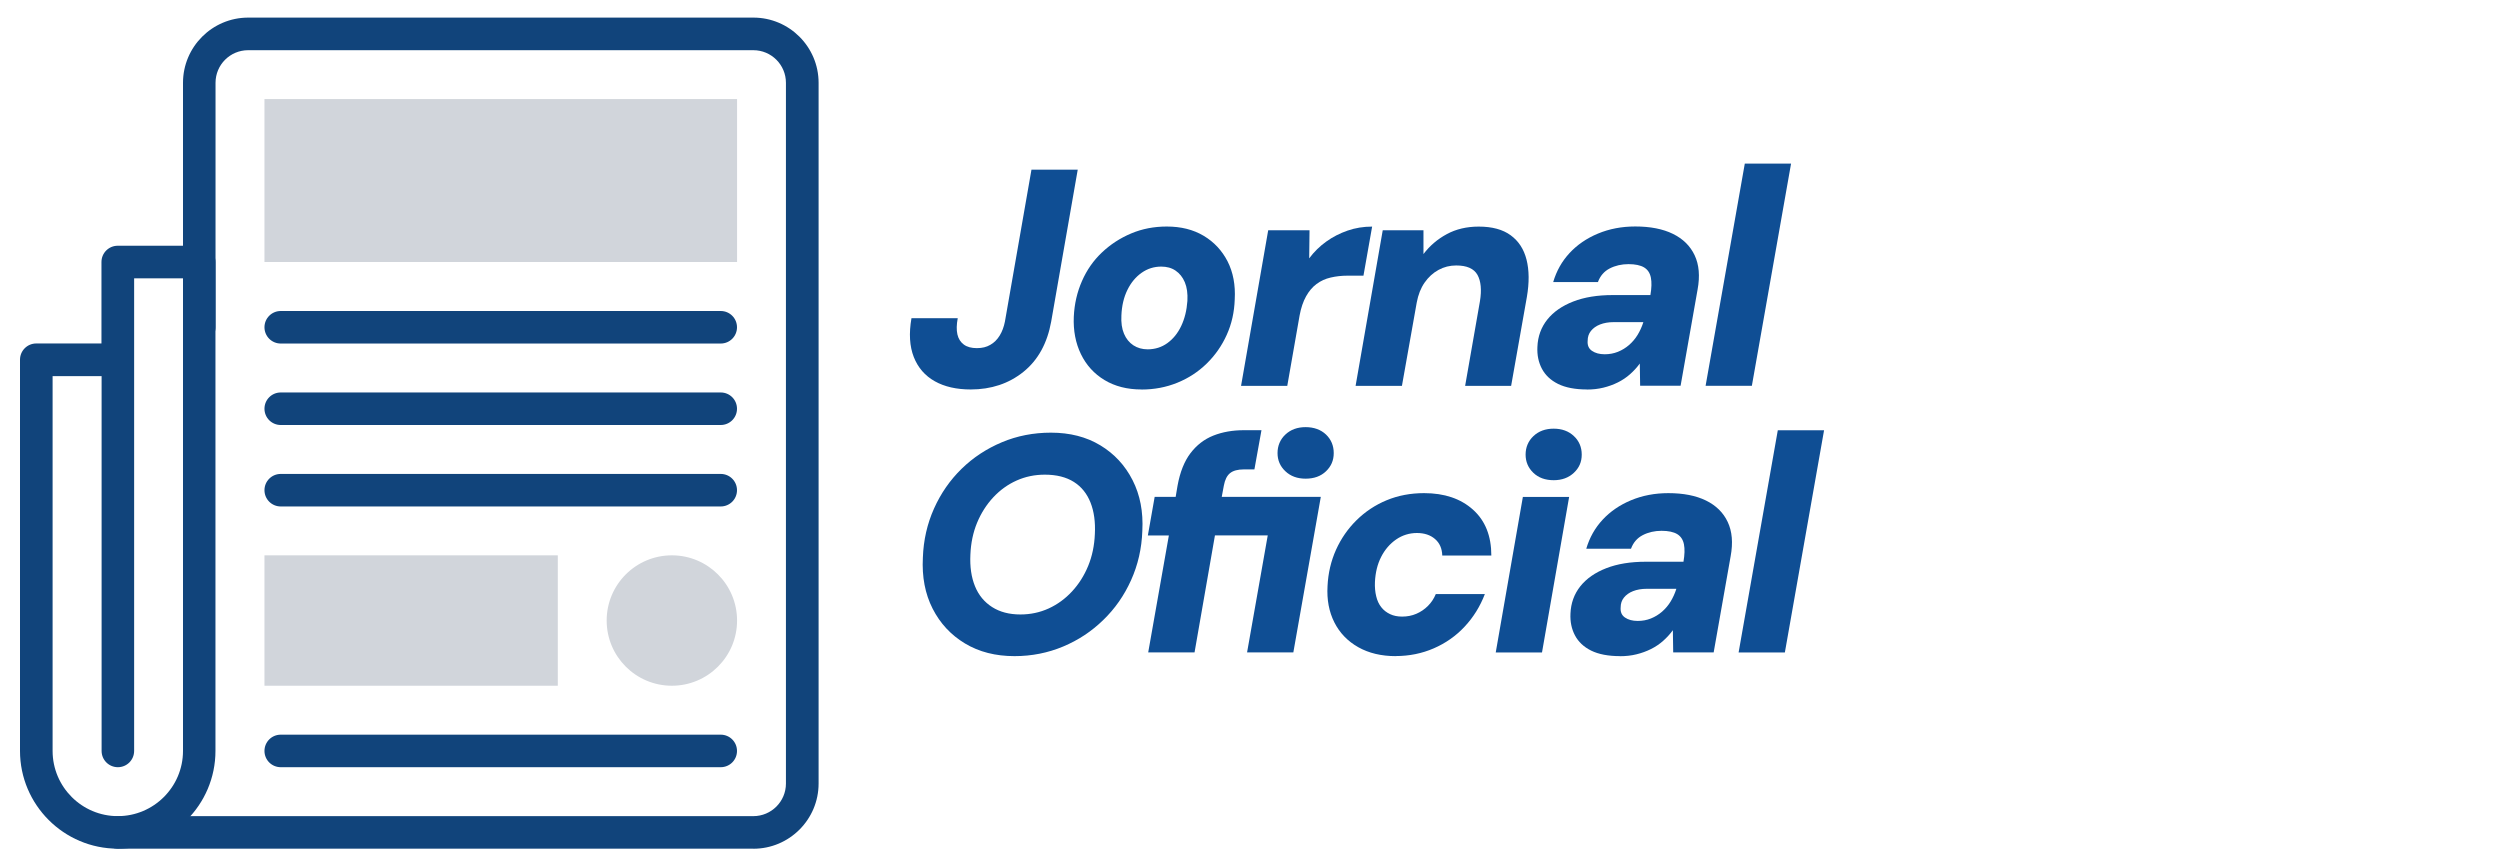 <?xml version="1.0" encoding="UTF-8"?>
<svg id="Camada_2" data-name="Camada 2" xmlns="http://www.w3.org/2000/svg" viewBox="0 0 375 129.94">
  <defs>
    <style>
      .cls-1 {
        fill: #0f4e94;
      }

      .cls-2 {
        fill: #d1d5db;
      }

      .cls-3 {
        fill: none;
      }

      .cls-4 {
        fill: #11447b;
      }
    </style>
  </defs>
  <g id="Camada_1-2" data-name="Camada 1">
    <g>
      <rect class="cls-3" width="375" height="129.94"/>
      <g>
        <g>
          <path class="cls-1" d="M145.61,58.42c-2.13,0-3.93-.41-5.39-1.23s-2.52-2.03-3.15-3.63c-.63-1.6-.75-3.55-.35-5.83h6.94c-.18.96-.2,1.77-.05,2.43.15.66.48,1.17.97,1.53.49.36,1.14.53,1.95.53s1.44-.16,2.01-.49c.57-.32,1.04-.79,1.41-1.39.37-.6.63-1.3.79-2.11l3.98-22.78h6.94l-3.98,22.78c-.59,3.27-1.98,5.79-4.17,7.55-2.19,1.76-4.83,2.64-7.92,2.64Z"/>
          <path class="cls-1" d="M171.21,58.42c-2.13,0-3.97-.47-5.53-1.41-1.56-.94-2.74-2.24-3.54-3.89-.8-1.65-1.16-3.53-1.07-5.62.09-1.91.5-3.7,1.23-5.35.72-1.65,1.72-3.08,2.99-4.28,1.27-1.2,2.72-2.15,4.38-2.85s3.43-1.04,5.35-1.04c2.13,0,3.97.46,5.53,1.39,1.56.93,2.75,2.21,3.59,3.84.83,1.64,1.19,3.54,1.07,5.7-.06,1.91-.46,3.69-1.2,5.32-.74,1.64-1.74,3.07-3.01,4.31-1.27,1.24-2.73,2.19-4.4,2.87-1.67.68-3.46,1.02-5.37,1.02ZM172.14,52.4c1.11,0,2.1-.31,2.96-.93.86-.62,1.56-1.47,2.08-2.57.52-1.09.83-2.35.93-3.77.06-1.11-.07-2.04-.39-2.8-.32-.76-.79-1.33-1.39-1.74s-1.32-.6-2.15-.6c-1.08,0-2.06.31-2.94.93-.88.62-1.59,1.47-2.13,2.57s-.84,2.37-.9,3.82c-.06,1.08.07,2,.39,2.75.32.76.79,1.33,1.41,1.74.62.4,1.33.6,2.13.6Z"/>
          <path class="cls-1" d="M186.16,57.87l4.07-23.33h6.2l-.05,4.21c.74-.99,1.6-1.83,2.57-2.52.97-.7,2.04-1.24,3.19-1.64s2.38-.6,3.68-.6l-1.3,7.36h-2.36c-.9,0-1.74.09-2.55.28-.8.18-1.51.51-2.13.97-.62.46-1.14,1.08-1.57,1.85-.43.77-.76,1.73-.97,2.87l-1.85,10.56h-6.94Z"/>
          <path class="cls-1" d="M203.34,57.87l4.07-23.33h6.11v3.57c.93-1.23,2.09-2.23,3.5-2.99,1.4-.76,3-1.13,4.79-1.13,2.01,0,3.6.43,4.79,1.3s1.98,2.08,2.38,3.66c.4,1.57.42,3.44.05,5.6l-2.36,13.33h-6.9l2.22-12.69c.28-1.7.15-3.02-.37-3.96-.53-.94-1.59-1.41-3.19-1.41-.96,0-1.84.22-2.66.67-.82.45-1.51,1.08-2.08,1.9-.57.82-.96,1.81-1.18,2.99l-2.22,12.5h-6.94Z"/>
          <path class="cls-1" d="M238.06,58.42c-1.79,0-3.24-.28-4.35-.83s-1.92-1.32-2.43-2.29c-.51-.97-.73-2.06-.67-3.26.06-1.57.56-2.94,1.48-4.1.93-1.16,2.22-2.06,3.89-2.71,1.67-.65,3.64-.97,5.93-.97h5.65c.18-1.05.21-1.92.07-2.62s-.48-1.2-1.02-1.53c-.54-.32-1.32-.49-2.34-.49s-1.99.22-2.82.65c-.83.43-1.42,1.11-1.76,2.04h-6.71c.49-1.67,1.31-3.12,2.45-4.35,1.14-1.23,2.56-2.21,4.26-2.92s3.57-1.07,5.6-1.07c2.25,0,4.14.37,5.65,1.11,1.51.74,2.6,1.81,3.26,3.22.66,1.4.81,3.11.44,5.12l-2.55,14.44h-6.07l-.05-3.33c-.43.59-.92,1.12-1.46,1.6-.54.48-1.15.89-1.83,1.23-.68.34-1.41.6-2.18.79-.77.19-1.59.28-2.45.28ZM240.7,53.14c.71,0,1.37-.12,1.99-.37.62-.25,1.17-.59,1.67-1.02.49-.43.92-.93,1.27-1.5.35-.57.64-1.2.86-1.88v-.05h-4.44c-.77,0-1.45.12-2.04.35s-1.04.56-1.37.97-.49.9-.49,1.46c-.06.68.15,1.19.65,1.53.49.34,1.13.51,1.9.51Z"/>
          <path class="cls-1" d="M255.84,57.87l5.88-33.33h6.94l-5.88,33.33h-6.94Z"/>
          <path class="cls-1" d="M152.18,98.42c-2.84,0-5.32-.63-7.43-1.9s-3.73-3.01-4.86-5.23c-1.13-2.22-1.61-4.77-1.46-7.64.09-2.62.65-5.08,1.67-7.36s2.4-4.27,4.14-5.97c1.74-1.7,3.76-3.02,6.04-3.98,2.28-.96,4.74-1.44,7.36-1.44,2.84,0,5.31.63,7.41,1.9,2.1,1.27,3.71,3.01,4.84,5.23,1.13,2.22,1.61,4.75,1.46,7.59-.09,2.66-.66,5.12-1.69,7.41-1.03,2.29-2.42,4.28-4.17,5.97-1.74,1.7-3.75,3.03-6.02,3.98s-4.7,1.44-7.29,1.44ZM153.06,92.17c1.51,0,2.92-.3,4.24-.9,1.31-.6,2.48-1.45,3.5-2.55s1.83-2.38,2.43-3.84.93-3.06,1-4.79c.09-1.79-.12-3.36-.65-4.7-.53-1.34-1.36-2.38-2.5-3.1-1.14-.72-2.59-1.09-4.35-1.09-1.51,0-2.92.29-4.24.88s-2.48,1.43-3.5,2.52c-1.02,1.1-1.83,2.37-2.43,3.82-.6,1.45-.93,3.04-1,4.77-.09,1.82.14,3.4.69,4.75s1.41,2.38,2.57,3.12c1.16.74,2.57,1.11,4.24,1.11Z"/>
          <path class="cls-1" d="M172.23,97.87l3.1-17.55h-3.15l1.02-5.79h3.15l.28-1.67c.37-2.04,1.02-3.67,1.94-4.88.93-1.22,2.07-2.1,3.43-2.64,1.36-.54,2.89-.81,4.58-.81h2.64l-1.06,5.88h-1.57c-.93,0-1.62.19-2.08.56s-.77.99-.93,1.85l-.32,1.71h14.86l-4.12,23.33h-6.94l3.1-17.55h-7.92l-3.06,17.55h-6.94ZM195.84,71.8c-1.24,0-2.25-.37-3.03-1.11-.79-.74-1.18-1.65-1.18-2.73s.39-2.04,1.18-2.78c.79-.74,1.8-1.11,3.03-1.11s2.28.37,3.06,1.11c.77.74,1.16,1.67,1.16,2.78s-.39,1.99-1.16,2.73c-.77.74-1.79,1.11-3.06,1.11Z"/>
          <path class="cls-1" d="M209.36,98.42c-2.16,0-4.04-.45-5.62-1.34s-2.79-2.14-3.59-3.73c-.8-1.59-1.14-3.4-1.02-5.44.09-1.94.52-3.76,1.27-5.44.76-1.68,1.78-3.16,3.08-4.44,1.3-1.28,2.8-2.28,4.51-2.99s3.59-1.07,5.62-1.07c3.06,0,5.5.83,7.34,2.48,1.84,1.65,2.75,3.94,2.75,6.88h-7.36c-.03-1.05-.39-1.88-1.09-2.48-.69-.6-1.6-.9-2.71-.9s-2.18.32-3.12.97c-.94.65-1.69,1.52-2.25,2.62-.56,1.1-.86,2.35-.93,3.77-.03.77.03,1.48.19,2.13.15.65.41,1.2.76,1.64.35.45.79.79,1.32,1.04.52.25,1.13.37,1.81.37.77,0,1.48-.14,2.13-.42.65-.28,1.23-.67,1.74-1.18.51-.51.9-1.1,1.18-1.78h7.36c-.71,1.85-1.72,3.48-3.03,4.88-1.31,1.41-2.86,2.49-4.63,3.26-1.77.77-3.68,1.16-5.72,1.16Z"/>
          <path class="cls-1" d="M224.36,97.87l4.07-23.33h6.94l-4.07,23.33h-6.94ZM233.06,72.03c-1.27,0-2.29-.37-3.06-1.11-.77-.74-1.16-1.65-1.16-2.73s.39-2.04,1.18-2.78c.79-.74,1.8-1.11,3.03-1.11s2.25.37,3.03,1.11c.79.74,1.18,1.67,1.18,2.78s-.39,1.99-1.18,2.73c-.79.74-1.8,1.11-3.03,1.11Z"/>
          <path class="cls-1" d="M243.02,98.42c-1.79,0-3.24-.28-4.35-.83s-1.92-1.32-2.43-2.29c-.51-.97-.73-2.06-.67-3.26.06-1.57.56-2.94,1.48-4.1.93-1.16,2.22-2.06,3.89-2.71,1.67-.65,3.64-.97,5.93-.97h5.65c.18-1.05.21-1.92.07-2.62s-.48-1.2-1.02-1.53c-.54-.32-1.32-.49-2.34-.49s-1.99.22-2.82.65c-.83.43-1.42,1.11-1.76,2.04h-6.71c.49-1.67,1.31-3.12,2.45-4.35,1.14-1.23,2.56-2.21,4.26-2.92s3.57-1.07,5.6-1.07c2.25,0,4.14.37,5.65,1.11,1.51.74,2.6,1.81,3.26,3.22.66,1.4.81,3.11.44,5.12l-2.55,14.44h-6.07l-.05-3.33c-.43.59-.92,1.12-1.46,1.6-.54.48-1.15.89-1.83,1.23-.68.34-1.41.6-2.18.79-.77.19-1.59.28-2.45.28ZM245.65,93.14c.71,0,1.37-.12,1.99-.37.62-.25,1.17-.59,1.67-1.02.49-.43.92-.93,1.27-1.5.35-.57.64-1.2.86-1.88v-.05h-4.44c-.77,0-1.45.12-2.04.35s-1.04.56-1.37.97-.49.9-.49,1.46c-.06.68.15,1.19.65,1.53.49.34,1.13.51,1.9.51Z"/>
          <path class="cls-1" d="M260.79,97.87l5.88-33.33h6.94l-5.88,33.33h-6.94Z"/>
        </g>
        <g>
          <g>
            <path class="cls-4" d="M17.67,127.3c-8.09,0-14.67-6.58-14.67-14.67v-58.67c0-1.35,1.09-2.44,2.44-2.44h9.78v-12.22c0-1.35,1.09-2.44,2.44-2.44h12.22c1.35,0,2.44,1.09,2.44,2.44v73.33c0,8.09-6.58,14.67-14.67,14.67ZM7.89,56.42v56.22c0,5.39,4.39,9.78,9.78,9.78s9.78-4.39,9.78-9.78V41.75h-7.33v70.89c0,1.35-1.09,2.44-2.44,2.44s-2.44-1.09-2.44-2.44v-56.22h-7.33Z"/>
            <path class="cls-4" d="M113,127.3H17.67c-1.35,0-2.44-1.09-2.44-2.44s1.09-2.44,2.44-2.44h95.33c2.7,0,4.89-2.19,4.89-4.89V12.42c0-2.7-2.19-4.89-4.89-4.89H37.22c-2.7,0-4.89,2.19-4.89,4.89v36.67c0,1.35-1.09,2.44-2.44,2.44s-2.44-1.09-2.44-2.44V12.42c0-5.39,4.39-9.78,9.78-9.78h75.78c5.39,0,9.78,4.39,9.78,9.78v105.11c0,5.39-4.39,9.78-9.78,9.78Z"/>
            <path class="cls-4" d="M108.11,51.53H42.11c-1.35,0-2.44-1.09-2.44-2.44s1.09-2.44,2.44-2.44h66c1.35,0,2.44,1.09,2.44,2.44s-1.09,2.44-2.44,2.44Z"/>
            <path class="cls-4" d="M108.11,63.75H42.11c-1.35,0-2.44-1.09-2.44-2.44s1.09-2.44,2.44-2.44h66c1.35,0,2.44,1.09,2.44,2.44s-1.09,2.44-2.44,2.44Z"/>
            <path class="cls-4" d="M108.11,75.97H42.11c-1.35,0-2.44-1.09-2.44-2.44s1.09-2.44,2.44-2.44h66c1.35,0,2.44,1.09,2.44,2.44s-1.09,2.44-2.44,2.44Z"/>
            <path class="cls-4" d="M108.11,115.08H42.11c-1.35,0-2.44-1.09-2.44-2.44s1.09-2.44,2.44-2.44h66c1.35,0,2.44,1.09,2.44,2.44s-1.09,2.44-2.44,2.44Z"/>
          </g>
          <g>
            <rect class="cls-2" x="39.67" y="14.86" width="70.89" height="24.44"/>
            <rect class="cls-2" x="39.67" y="83.3" width="44" height="19.56"/>
            <circle class="cls-2" cx="100.78" cy="93.08" r="9.78"/>
          </g>
        </g>
      </g>
    </g>
  </g>
</svg>